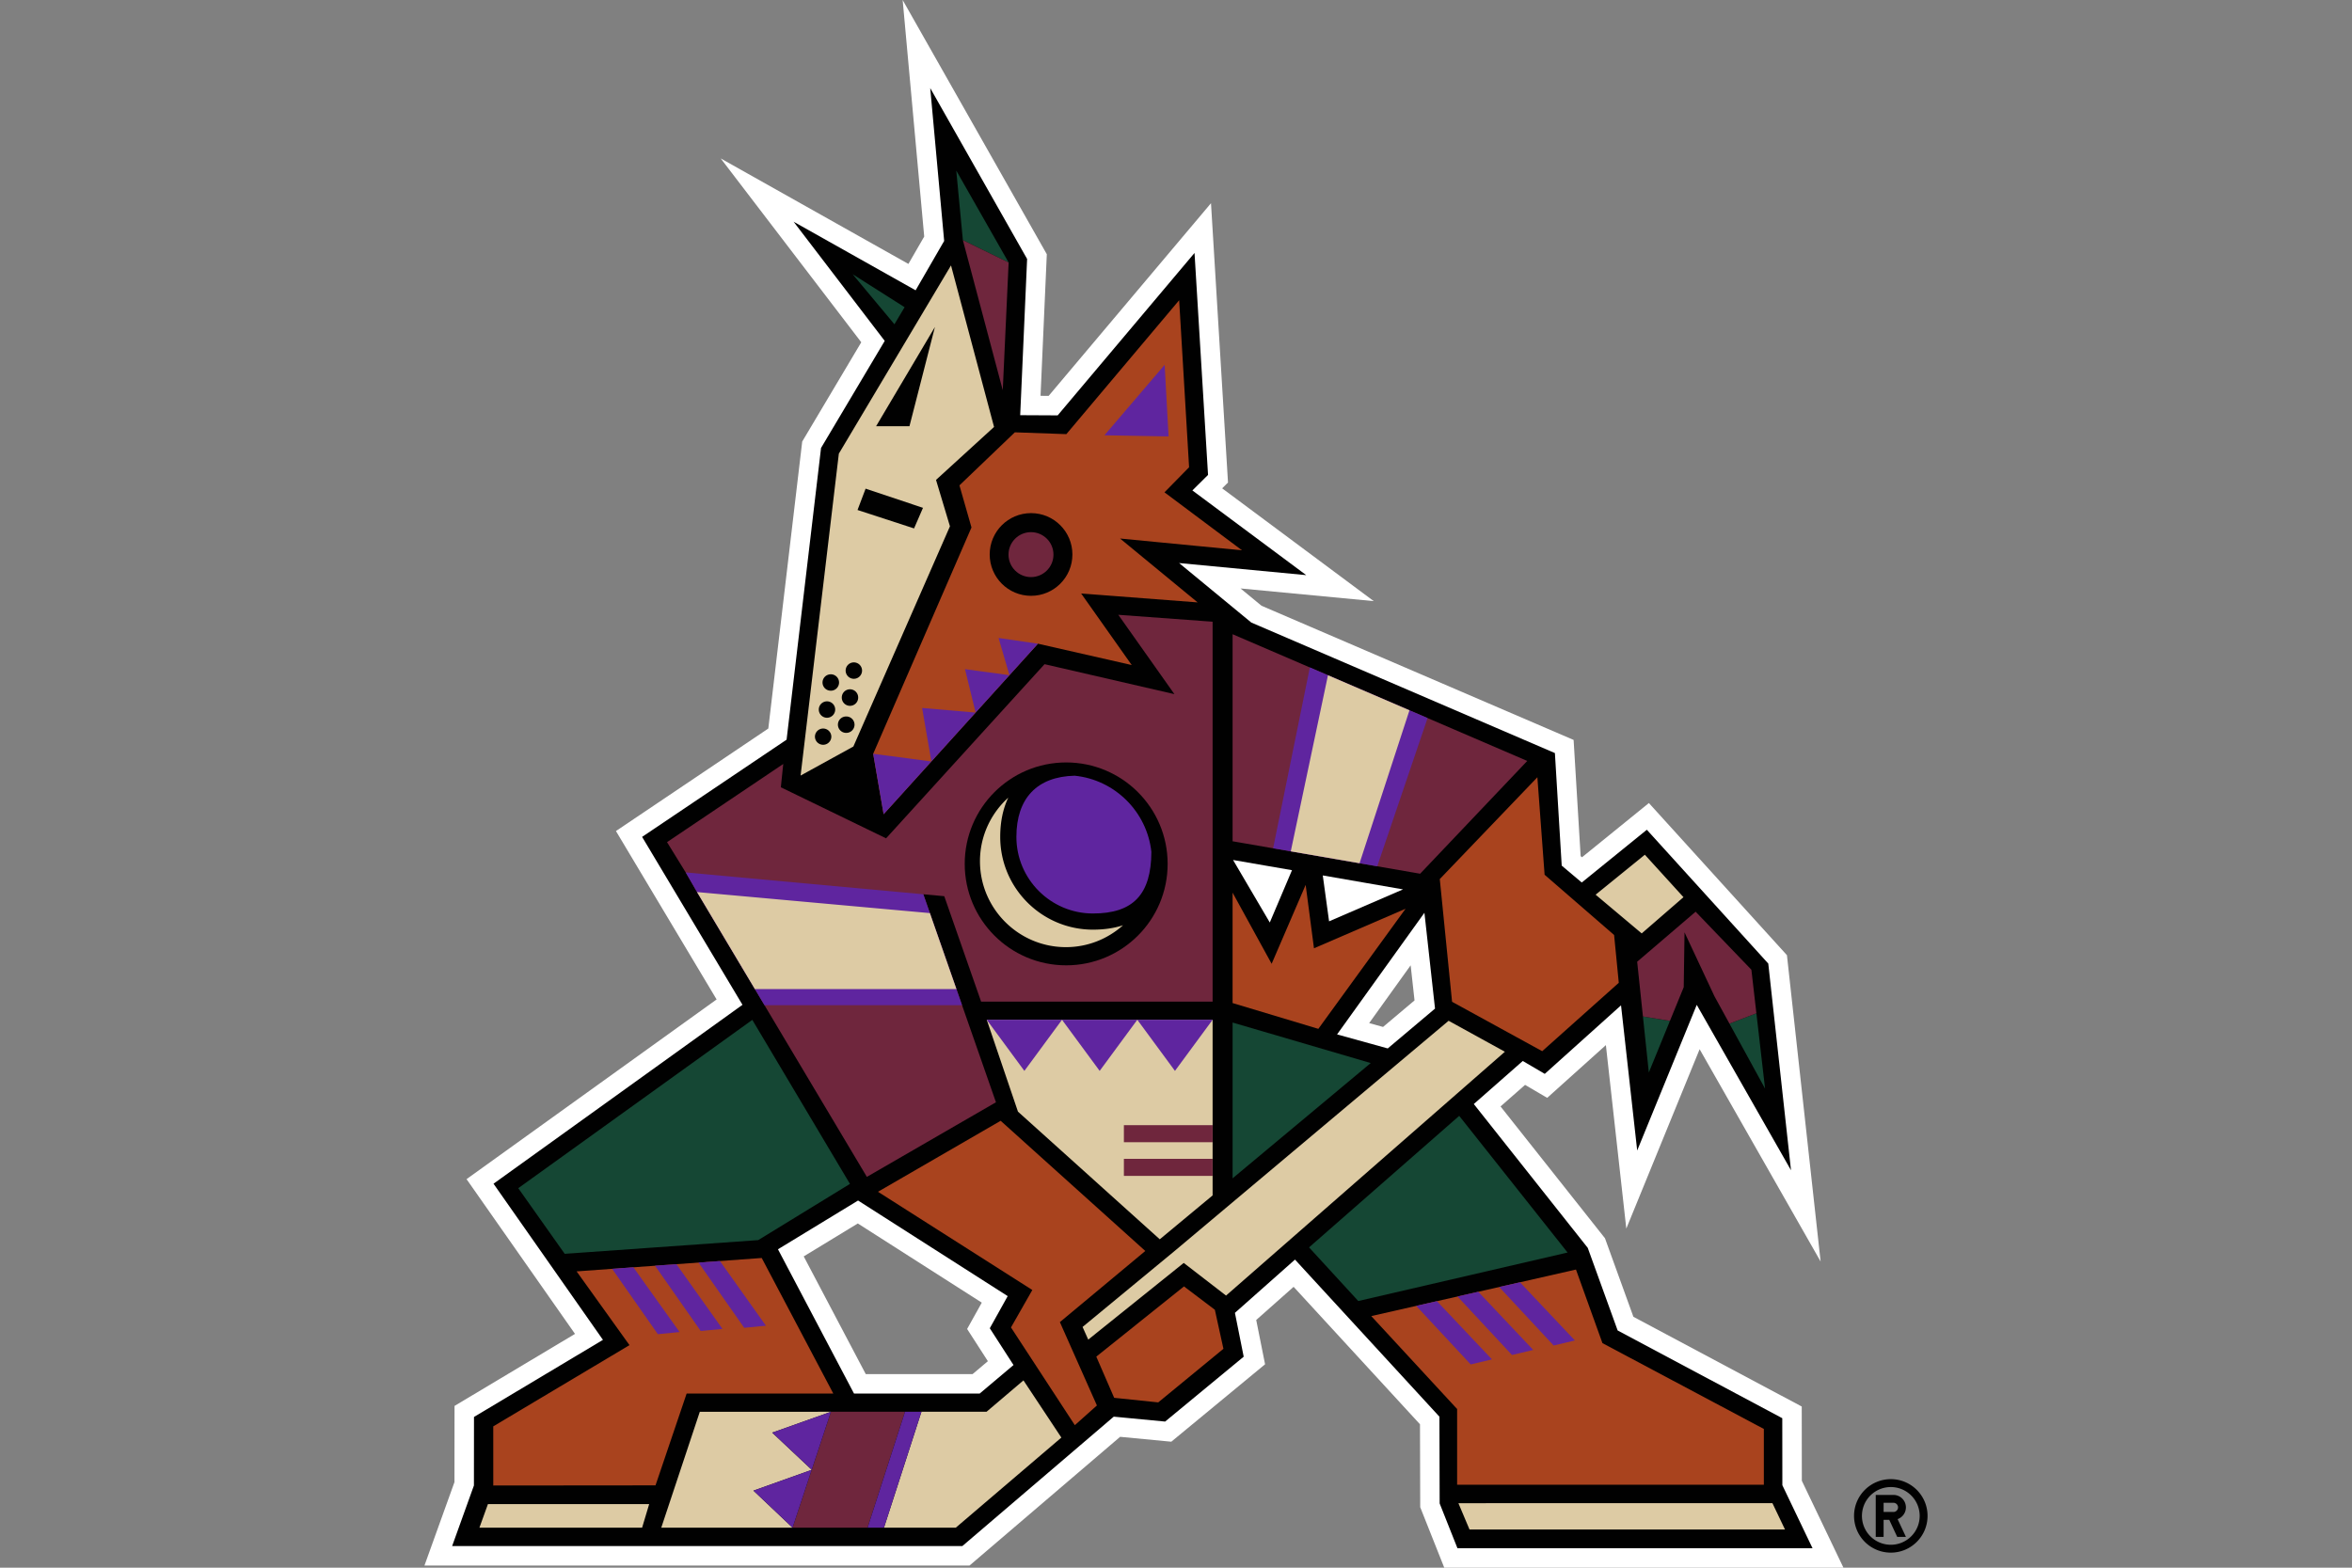 <svg xmlns="http://www.w3.org/2000/svg" viewBox="0 0 960 640" width="960" height="640" xml:space="preserve"><rect x="0" y="0" width="960" height="640" fill="#808080" stroke="none"/><path fill="#010101" d="M771.76 603.857c-8.282 0-15.005 6.713-15.005 15 0 8.279 6.723 15.002 15.005 15.002s14.995-6.723 14.995-15.001c0-8.288-6.713-15.001-14.995-15.001zm0 26.783a11.772 11.772 0 0 1-11.782-11.782c0-6.51 5.264-11.774 11.782-11.774 6.51 0 11.78 5.264 11.78 11.774 0 6.512-5.27 11.782-11.78 11.782zm6.164-15.259a5.085 5.085 0 0 0-5.09-5.082h-7.228v17.122h3.213v-6.954h2.306l3.246 6.954h3.553l-3.389-7.25a5.096 5.096 0 0 0 3.389-4.79zm-5.09 1.872h-4.015v-3.747h4.014c1.033 0 1.878.839 1.878 1.875a1.878 1.878 0 0 1-1.878 1.872z"/><path fill="#FFF" d="m735.441 604.517-.036-30.312-68.71-36.63-11.601-32.066-42.627-53.809 10.011-8.802 9.031 5.295 23.952-21.529 8.336 74.91 29.93-73.231 49.385 86.674-13.747-125.065-56.349-62.115-27.298 22.135-.555-.468-2.87-47.432-127.384-54.775-8.573-7.068 54.381 5.175-61.875-46.046 2.386-2.365-6.943-114.036-66.262 78.655-3.311-.016 2.559-57.803L368.43 0l8.8 96.575-6.454 11.17-76.608-43.068 57.37 75.054-24.105 40.532-13.838 117.154-62.19 41.853 41.086 68.748-102.065 73.36 44.268 63.178-49.17 29.398-.027 31.097-12.252 34.07h222.477l61.47-52.55 20.89 1.997 38.272-31.605-3.615-18.083 15.262-13.54 51.584 56.118.093 33.842 9.812 24.7h162.932l-16.98-35.483zm-338.465-43.555h-43.61l-25.317-48.047 22.081-13.443 50.596 32.325-5.984 10.749 8.473 13.154-6.239 5.262zm167.536-141.718-5.67-1.57 16.934-23.586 1.583 14.327-12.847 10.83z"/><path fill="#010101" d="m413.678 557.27-13.8 11.636h-51.305l-31.033-58.894 32.691-19.904 61.075 39.023L404 542.25l9.678 15.02m113.67-202.022-9.066 21.357-14.99-25.518 24.056 4.161m45.316 7.839-30.18 13.041-2.575-18.738 32.755 5.697m13.058 48.669-19.293 16.263-20.682-5.73 35.65-49.655 4.325 39.122m141.743 167.22-67.201-35.826-12.202-33.721-46.508-58.711 19.989-17.577 8.974 5.26 31.13-27.978 6.597 59.27 24.306-59.465 38.474 67.525-9.274-84.373-49.57-54.638-26.562 21.54-8.18-6.9-2.781-45.945-123.927-53.29-29.457-24.283 51.89 4.937-46.473-34.582 6.39-6.334-5.517-90.617-55.862 66.31-15.29-.08 2.821-63.775-39.548-69.76 5.689 62.4-11.647 20.154-49.806-28 37.193 48.657-25.989 43.699-14.067 119.098-58.97 39.685 40.97 68.553-101.62 73.038 44.665 63.745-52.636 31.471-.027 27.978-8.893 24.736h208.243l61.805-52.834 20.968 2.003 32.07-26.484-3.577-17.9 24.512-21.742 58.955 64.132.096 35.417 7.265 18.287h144.929l-12.315-25.73-.032-27.35"/><g fill="#154734"><path d="m534.304 509.24 20.091 21.896 85.432-19.796-44.235-55.795zM503.097 417.446v63.598l56.387-47.06zM211.535 485.07l18.959 26.795 78.978-5.596 37.447-22.947-39.849-66.962zM672.992 437.83l8.618-21.064-11.024-1.798zM716.895 413.663l-10.998 4.218 14.535 26.527zM365.071 132.386l4.152-6.97-21.215-13.472zM393.013 98.049l18.674 9.122-21.374-37.532z"/></g><g fill="#A9431E"><path d="m654.06 548.325-10.806-30.038-83.55 18.997 35.038 37.94v30.909h125.197v-22.77zM629.472 429.142l31.256-27.916-1.908-19.51-28.373-24.606-2.947-39.8-39.834 41.563 5.014 50.097zM536.318 387.136l-3.397-25.883-13.882 32.214-15.942-29.047v45.067l35.003 10.531 35.594-49.022zM467.47 510.703l-59.04-53.146-50.07 28.977 62.997 40.1-8.709 15.284 26.061 39.895 9.011-8.04-15.117-34.03z"/><path d="m483.258 525.171-35.791 28.667 7.297 16.812 17.986 1.867 26.607-21.876-3.498-15.936zM235.353 519.038l21.583 30.11-55.607 33.161.007 24.144 66.22-.06 12.704-37.487h59.857l-29.212-55.337zM457.163 219.846l49.77 4.807L475.3 200.99l10.042-10.239-4.053-68.185-46.043 54.669-21.024-.74-22.612 21.65 4.911 17.189-40.118 92.395 4.262 24.672 19.49-21.54 18.054-19.954.002-.003 13.81-15.263 11.63-12.853 38.276 8.71-20.638-29.21 47.546 3.638-31.672-26.08zm-36.327 23.393c-9.32 0-16.88-7.554-16.88-16.879 0-9.324 7.56-16.88 16.88-16.88 9.325 0 16.882 7.556 16.882 16.88 0 9.325-7.557 16.879-16.882 16.879z"/></g><g fill="#5F259F"><path d="m258.518 517.361-8.68.628h.002l18.674 26.682 8.875-.865-18.855-26.421zM276.088 516.09l-8.734.632.012.016 18.64 26.633 8.872-.853-18.785-26.42zM293.843 514.806l-.03.002-8.701.628v.002l18.64 26.633 8.873-.854zM475.369 148.933l-24.593 28.777 26.193.456zM586.513 531.19l-8.427 1.914-.046.012 22.244 23.905 8.669-2.07-22.423-23.742zM603.378 527.355l-8.475 1.928.01.012 22.218 23.875 8.67-2.069-22.397-23.717zM620.394 523.486l-.006.002-8.472 1.926.002.002 22.224 23.885 8.671-2.07z"/></g><g fill="#DDCBA4"><path d="M464.212 416.315h-61.463l12.744 37.504 57.885 52.116 21.564-17.913v-71.707zM331.317 600.046l.003-.014-16.13-15.167 23.977-8.522-53.532.006-15.732 47.316h53.59L307.53 608.54zM417.74 563.534l-15.058 12.801-26.581.003-15.296 47.327h29.31l43.095-36.783z"/></g><g fill="#6F263D"><path d="m714.853 395.891-22.762-23.69-23.857 20.415 2.352 22.352 11.024 1.798 5.63-13.765.323-22.375 12.21 26.082 6.124 11.173 10.998-4.218z"/><ellipse cx="420.811" cy="226.421" rx="9.175" ry="9.172"/><path d="m411.687 107.17-18.674-9.121 16.277 61.243zM458.728 459.351v6.95h36.221l.003-6.95h-.01zM458.728 473.093v6.947h36.214l.002-6.947h-.002zM400.452 408.897l94.49.003V253.81l-38.49-2.822 22.903 32.39-53.01-12.23-64.682 71.094-42.955-20.845.983-9.507-47.433 31.909 7.626 12.366 4.623 8.018 23.606 39.594 3.92 6.578 41.793 70.1 52.687-30.459-13.842-39.641-2.297-6.578-10.827-31.008-2.686-7.688 8.555.785 15.036 43.031zm34.723-97.633c22.872 0 41.413 18.541 41.413 41.412s-18.54 41.414-41.413 41.414c-22.87 0-41.412-18.543-41.412-41.414s18.541-41.412 41.412-41.412zM582.682 293.145l-7.388-3.176-33.267-14.309-7.395-3.179-31.535-13.565v84.526l16.545 2.863 7.206 1.246 28.073 4.857 7.218 1.248 17.51 3.031 43.722-46.04zM331.331 600.001l-.01.03-.004.015-7.825 23.619h30.618l15.285-47.325-30.226.003z"/></g><g fill="#5F259F"><path d="m418.113 437.185 15.365-20.87h-30.729z"/><path d="m448.842 437.185 15.365-20.87h-30.73zM479.575 437.185l15.367-20.87h-30.73zM390.374 403.777l-10.827-31.008-2.686-7.689-96.977-8.915 4.623 8.017 23.606 39.595 3.92 6.578h80.639zM575.294 289.969l-33.267-14.309-7.395-3.179-14.99 73.824 7.206 1.246 28.073 4.857 7.218 1.248 20.543-60.51zM360.665 332.4l19.49-21.54-23.752-3.131z"/><path d="m380.155 310.86 18.054-19.953-21.836-1.883zM423.65 262.788l-16.075-2.342 4.446 15.195zM393.876 273.18l4.335 17.724 13.81-15.263zM469.944 347.755c-1.787-16.384-14.892-29.418-31.316-31.078-15.331.36-23.774 9.192-23.774 25.001 0 17.23 14.02 31.248 31.251 31.248 16.424 0 23.78-7.771 23.84-25.171zM331.32 600.032l.011-.031 7.837-23.658-23.977 8.522zM323.492 623.665l7.825-23.62-23.786 8.495zM354.11 623.665h6.695l15.296-47.327-6.706.002z"/></g><g fill="#DDCBA4"><path d="m390.374 403.777-10.827-31.008-95.04-8.587 23.606 39.595zM575.294 289.969l-33.267-14.309-15.18 71.891 28.074 4.857zM687.136 366.268l-15.768-17.332-20.095 16.316 18.81 15.81zM723.436 613.649l-128.168.024 4.534 10.744h128.77zM591.27 416.729l-111.587 93.77-37.818 31.224 2.315 5.165 38.977-31.304 17.27 13.328 113.812-99.542zM195.683 623.665h66.404l2.878-9.614h-65.81zM405.733 174.298l-17.567-65.947-45.784 76.85-15.61 131.417 21.537-11.852 39.426-89.904-5.687-18.94 23.685-21.624zm-69.76 129.754a3.34 3.34 0 0 1-3.344-3.344 3.346 3.346 0 0 1 6.691 0c0 1.848-1.5 3.344-3.347 3.344zm1.575-11.036a3.347 3.347 0 0 1 0-6.694 3.346 3.346 0 1 1 0 6.694zm1.578-11.044a3.345 3.345 0 1 1 0-6.689 3.345 3.345 0 0 1 0 6.69zm6.23 17.218a3.348 3.348 0 0 1-3.348-3.348c0-1.846 1.5-3.343 3.348-3.343a3.346 3.346 0 1 1 0 6.69zm1.577-11.039a3.35 3.35 0 0 1-3.347-3.348 3.346 3.346 0 1 1 6.691 0 3.346 3.346 0 0 1-3.344 3.348zm1.576-11.04a3.347 3.347 0 0 1 0-6.694 3.347 3.347 0 0 1 0 6.694zm24.578-61.387-23.076-7.521 3.3-8.715 23.42 7.833-3.644 8.403zm-1.878-41.72L357.593 174l24.006-40.507-10.39 40.512zM408.253 341.678c0-6.158 1.136-11.542 3.286-16.042-7.075 6.423-11.552 15.66-11.552 25.946 0 19.346 15.739 35.086 35.085 35.086 8.948 0 17.098-3.394 23.303-8.926-3.587 1.167-7.665 1.785-12.27 1.785-20.87 0-37.852-16.978-37.852-37.849z"/></g></svg>
